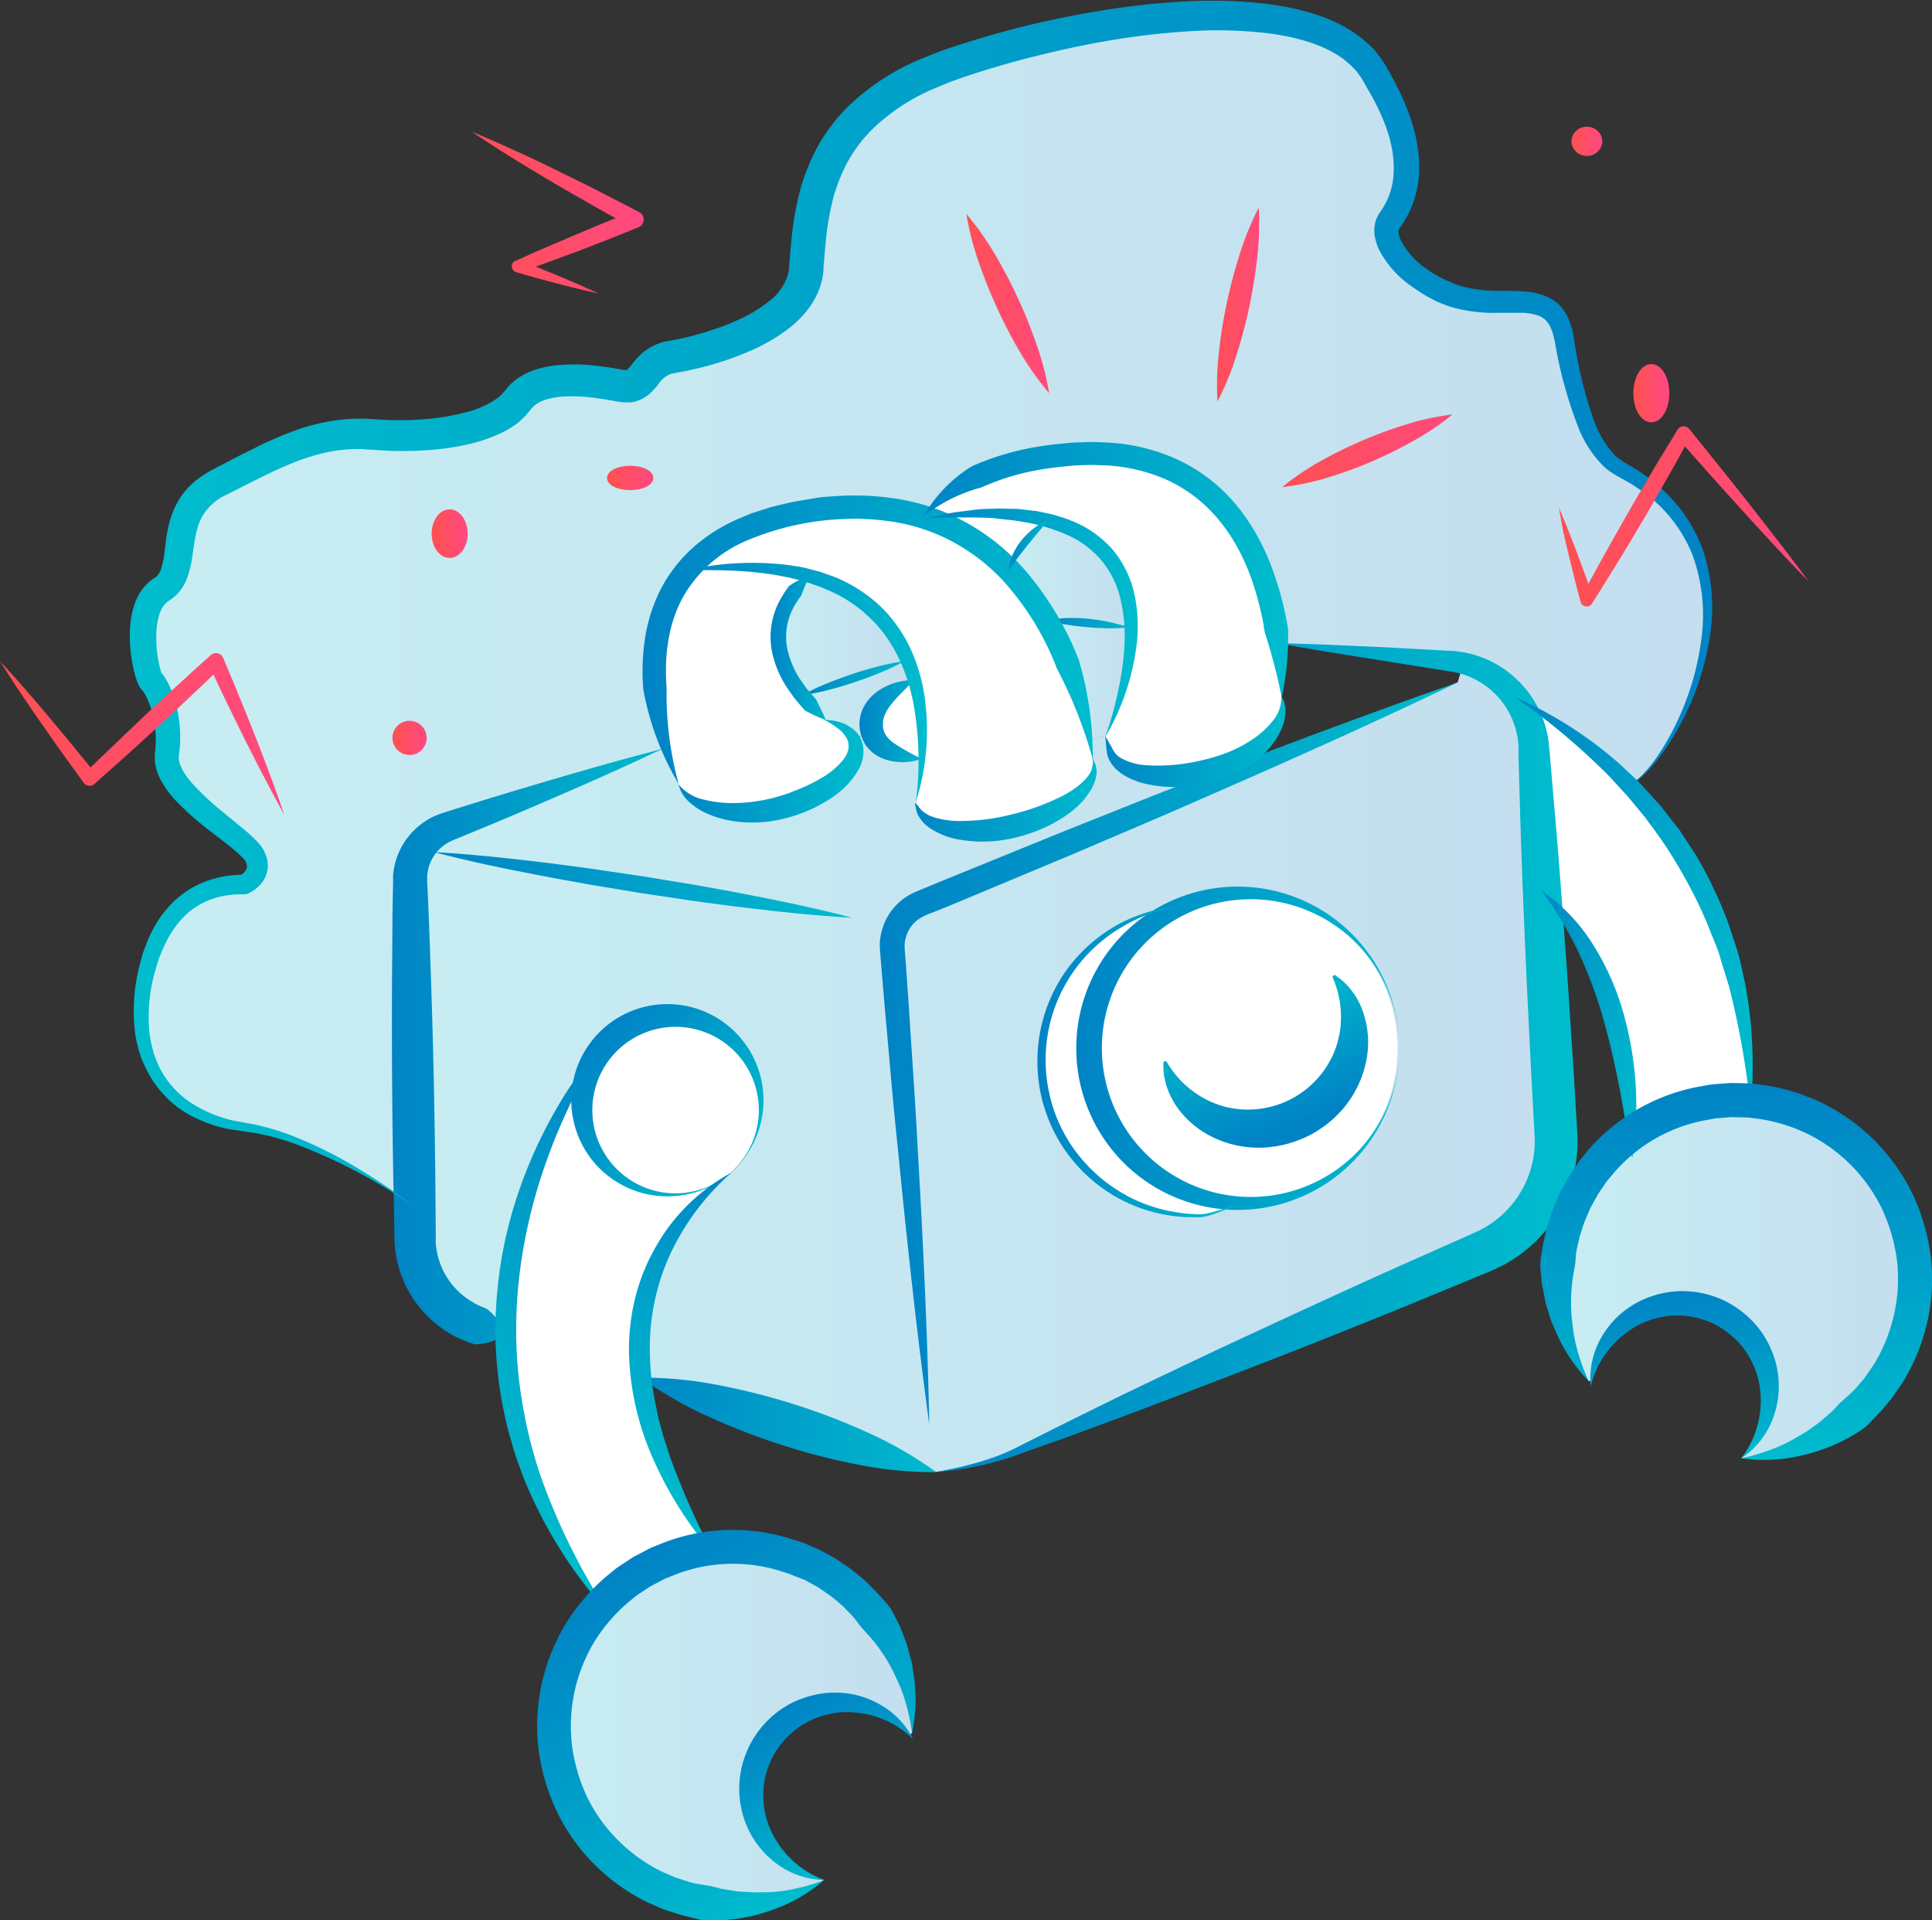 <svg xmlns="http://www.w3.org/2000/svg" xmlns:xlink="http://www.w3.org/1999/xlink" viewBox="0 0 389.41 386.99"><rect x="0" y="0" width="389.41" height="386.99" fill="#333333" stroke="none"/><defs><style>.cls-1{fill:url(#New_Gradient_Swatch_copy);}.cls-2{fill:#fff;}.cls-3{fill:url(#New_Gradient_Swatch_copy-2);}.cls-4{fill:url(#New_Gradient_Swatch_copy-3);}.cls-5{fill:url(#New_Gradient_Swatch_copy-4);}.cls-6{fill:url(#New_Gradient_Swatch_copy-5);}.cls-7{fill:url(#New_Gradient_Swatch_copy-6);}.cls-8{fill:url(#New_Gradient_Swatch_copy-7);}.cls-9{fill:url(#New_Gradient_Swatch_copy-8);}.cls-10{fill:url(#New_Gradient_Swatch_2);}.cls-11{fill:url(#New_Gradient_Swatch_2-2);}.cls-12{fill:url(#New_Gradient_Swatch_2-3);}.cls-13{fill:url(#New_Gradient_Swatch_2-4);}.cls-14{fill:url(#New_Gradient_Swatch_2-5);}.cls-15{fill:url(#New_Gradient_Swatch_2-6);}.cls-16{fill:url(#New_Gradient_Swatch_2-7);}.cls-17{fill:url(#New_Gradient_Swatch_2-8);}.cls-18{fill:url(#New_Gradient_Swatch_2-9);}.cls-19{fill:url(#New_Gradient_Swatch_2-10);}.cls-20{fill:url(#New_Gradient_Swatch_2-11);}.cls-21{fill:url(#New_Gradient_Swatch_2-12);}.cls-22{fill:url(#New_Gradient_Swatch_2-13);}.cls-23{fill:url(#New_Gradient_Swatch_2-14);}.cls-24{fill:url(#New_Gradient_Swatch_2-15);}.cls-25{fill:url(#New_Gradient_Swatch_2-16);}.cls-26{fill:url(#New_Gradient_Swatch_2-17);}.cls-27{fill:url(#New_Gradient_Swatch_2-18);}.cls-28{fill:url(#New_Gradient_Swatch_2-19);}.cls-29{fill:url(#New_Gradient_Swatch_2-20);}.cls-30{fill:url(#New_Gradient_Swatch_2-21);}.cls-31{fill:url(#New_Gradient_Swatch_2-22);}.cls-32{fill:url(#New_Gradient_Swatch_2-23);}.cls-33{fill:url(#New_Gradient_Swatch_2-24);}.cls-34{fill:url(#New_Gradient_Swatch_2-25);}.cls-35{fill:url(#New_Gradient_Swatch_2-26);}.cls-36{fill:url(#New_Gradient_Swatch_2-27);}.cls-37{fill:url(#New_Gradient_Swatch_2-28);}.cls-38{fill:url(#New_Gradient_Swatch_2-29);}.cls-39{fill:url(#New_Gradient_Swatch_2-30);}.cls-40{fill:url(#New_Gradient_Swatch_7);}.cls-41{fill:url(#New_Gradient_Swatch_7-2);}.cls-42{fill:url(#New_Gradient_Swatch_7-3);}.cls-43{fill:url(#New_Gradient_Swatch_7-4);}.cls-44{fill:url(#New_Gradient_Swatch_7-5);}.cls-45{fill:url(#New_Gradient_Swatch_7-6);}.cls-46,.cls-47,.cls-48,.cls-49,.cls-50{stroke-linecap:round;stroke-linejoin:round;}.cls-46{stroke-width:1.15px;fill:url(#New_Gradient_Swatch_7-7);stroke:url(#New_Gradient_Swatch_7-8);}.cls-47,.cls-48,.cls-49,.cls-50{stroke-width:1.01px;}.cls-47{fill:url(#New_Gradient_Swatch_7-9);stroke:url(#New_Gradient_Swatch_7-10);}.cls-48{fill:url(#New_Gradient_Swatch_7-11);stroke:url(#New_Gradient_Swatch_7-12);}.cls-49{fill:url(#New_Gradient_Swatch_7-13);stroke:url(#New_Gradient_Swatch_7-14);}.cls-50{fill:url(#New_Gradient_Swatch_7-15);stroke:url(#New_Gradient_Swatch_7-16);}</style><linearGradient id="New_Gradient_Swatch_copy" x1="314.19" y1="257.78" x2="386.38" y2="257.78" gradientUnits="userSpaceOnUse"><stop offset="0" stop-color="#c7edf2"/><stop offset="1" stop-color="#c4deef"/></linearGradient><linearGradient id="New_Gradient_Swatch_copy-2" x1="28.81" y1="123.15" x2="344.65" y2="123.15" xlink:href="#New_Gradient_Swatch_copy"/><linearGradient id="New_Gradient_Swatch_copy-3" x1="203.77" y1="115.6" x2="228.37" y2="115.6" xlink:href="#New_Gradient_Swatch_copy"/><linearGradient id="New_Gradient_Swatch_copy-4" x1="211.46" y1="137.07" x2="228.37" y2="137.07" xlink:href="#New_Gradient_Swatch_copy"/><linearGradient id="New_Gradient_Swatch_copy-5" x1="112.04" y1="347.79" x2="184.23" y2="347.79" xlink:href="#New_Gradient_Swatch_copy"/><linearGradient id="New_Gradient_Swatch_copy-6" x1="162.02" y1="140.75" x2="184.7" y2="140.75" xlink:href="#New_Gradient_Swatch_copy"/><linearGradient id="New_Gradient_Swatch_copy-7" x1="157.2" y1="128.11" x2="183.31" y2="128.11" xlink:href="#New_Gradient_Swatch_copy"/><linearGradient id="New_Gradient_Swatch_copy-8" x1="83.05" y1="215.15" x2="314.05" y2="215.15" xlink:href="#New_Gradient_Swatch_copy"/><linearGradient id="New_Gradient_Swatch_2" x1="183.56" y1="136.66" x2="161.21" y2="136.66" gradientUnits="userSpaceOnUse"><stop offset="0" stop-color="#00bdcd"/><stop offset="1" stop-color="#0083c5"/></linearGradient><linearGradient id="New_Gradient_Swatch_2-2" x1="229.42" y1="125.61" x2="210.51" y2="125.61" xlink:href="#New_Gradient_Swatch_2"/><linearGradient id="New_Gradient_Swatch_2-3" x1="296.78" y1="212.31" x2="177.64" y2="212.31" xlink:href="#New_Gradient_Swatch_2"/><linearGradient id="New_Gradient_Swatch_2-4" x1="173.89" y1="178.33" x2="86.07" y2="178.33" xlink:href="#New_Gradient_Swatch_2"/><linearGradient id="New_Gradient_Swatch_2-5" x1="284.99" y1="211.24" x2="217.31" y2="211.24" xlink:href="#New_Gradient_Swatch_2"/><linearGradient id="New_Gradient_Swatch_2-6" x1="251.11" y1="213.99" x2="209.43" y2="213.99" xlink:href="#New_Gradient_Swatch_2"/><linearGradient id="New_Gradient_Swatch_2-7" x1="250.68" y1="200.18" x2="261.54" y2="226.53" xlink:href="#New_Gradient_Swatch_2"/><linearGradient id="New_Gradient_Swatch_2-8" x1="151.74" y1="235.74" x2="120.02" y2="209.42" xlink:href="#New_Gradient_Swatch_2"/><linearGradient id="New_Gradient_Swatch_2-9" x1="318.32" y1="213.12" x2="184.81" y2="213.12" xlink:href="#New_Gradient_Swatch_2"/><linearGradient id="New_Gradient_Swatch_2-10" x1="193.36" y1="287.13" x2="125.29" y2="287.13" xlink:href="#New_Gradient_Swatch_2"/><linearGradient id="New_Gradient_Swatch_2-11" x1="138.13" y1="210.92" x2="78.77" y2="210.92" xlink:href="#New_Gradient_Swatch_2"/><linearGradient id="New_Gradient_Swatch_2-12" x1="123.7" y1="295.59" x2="166.85" y2="252.45" xlink:href="#New_Gradient_Swatch_2"/><linearGradient id="New_Gradient_Swatch_2-13" x1="92.56" y1="297.52" x2="152.24" y2="237.84" xlink:href="#New_Gradient_Swatch_2"/><linearGradient id="New_Gradient_Swatch_2-14" x1="334.9" y1="208.49" x2="305.59" y2="204.5" xlink:href="#New_Gradient_Swatch_2"/><linearGradient id="New_Gradient_Swatch_2-15" x1="360.35" y1="186.14" x2="298.53" y2="177.73" xlink:href="#New_Gradient_Swatch_2"/><linearGradient id="New_Gradient_Swatch_2-16" x1="352.01" y1="297.26" x2="348.75" y2="218.29" xlink:href="#New_Gradient_Swatch_2"/><linearGradient id="New_Gradient_Swatch_2-17" x1="340.68" y1="296.88" x2="339.16" y2="260.04" xlink:href="#New_Gradient_Swatch_2"/><linearGradient id="New_Gradient_Swatch_2-18" x1="167.75" y1="382.1" x2="128.35" y2="313.59" xlink:href="#New_Gradient_Swatch_2"/><linearGradient id="New_Gradient_Swatch_2-19" x1="177.13" y1="375.73" x2="158.74" y2="343.77" xlink:href="#New_Gradient_Swatch_2"/><linearGradient id="New_Gradient_Swatch_2-20" x1="261.31" y1="149.45" x2="220.84" y2="149.45" xlink:href="#New_Gradient_Swatch_2"/><linearGradient id="New_Gradient_Swatch_2-21" x1="175.29" y1="155.41" x2="134.83" y2="155.41" xlink:href="#New_Gradient_Swatch_2"/><linearGradient id="New_Gradient_Swatch_2-22" x1="188.53" y1="145.34" x2="173.61" y2="145.34" xlink:href="#New_Gradient_Swatch_2"/><linearGradient id="New_Gradient_Swatch_2-23" x1="223.29" y1="161.28" x2="182.58" y2="161.28" xlink:href="#New_Gradient_Swatch_2"/><linearGradient id="New_Gradient_Swatch_2-24" x1="223" y1="128.93" x2="129.88" y2="128.93" xlink:href="#New_Gradient_Swatch_2"/><linearGradient id="New_Gradient_Swatch_2-25" x1="187.85" y1="137.47" x2="137.24" y2="137.47" xlink:href="#New_Gradient_Swatch_2"/><linearGradient id="New_Gradient_Swatch_2-26" x1="168.37" y1="130.61" x2="155.63" y2="130.61" xlink:href="#New_Gradient_Swatch_2"/><linearGradient id="New_Gradient_Swatch_2-27" x1="261.08" y1="114.79" x2="184.1" y2="114.79" xlink:href="#New_Gradient_Swatch_2"/><linearGradient id="New_Gradient_Swatch_2-28" x1="229.94" y1="125.44" x2="185.69" y2="125.44" xlink:href="#New_Gradient_Swatch_2"/><linearGradient id="New_Gradient_Swatch_2-29" x1="212.3" y1="109.84" x2="202.99" y2="109.84" xlink:href="#New_Gradient_Swatch_2"/><linearGradient id="New_Gradient_Swatch_2-30" x1="25.37" y1="121.65" x2="348.09" y2="121.65" xlink:href="#New_Gradient_Swatch_2"/><linearGradient id="New_Gradient_Swatch_7" x1="192.86" y1="61.18" x2="214.08" y2="61.18" gradientUnits="userSpaceOnUse"><stop offset="0" stop-color="#ff5050"/><stop offset="1" stop-color="#ff4980"/></linearGradient><linearGradient id="New_Gradient_Swatch_7-2" x1="243.48" y1="61.37" x2="256.38" y2="61.37" xlink:href="#New_Gradient_Swatch_7"/><linearGradient id="New_Gradient_Swatch_7-3" x1="256.53" y1="90.85" x2="295.42" y2="90.85" xlink:href="#New_Gradient_Swatch_7"/><linearGradient id="New_Gradient_Swatch_7-4" x1="93.83" y1="42.85" x2="130.15" y2="42.85" xlink:href="#New_Gradient_Swatch_7"/><linearGradient id="New_Gradient_Swatch_7-5" x1="-1.34" y1="147.9" x2="59.43" y2="147.9" xlink:href="#New_Gradient_Swatch_7"/><linearGradient id="New_Gradient_Swatch_7-6" x1="312.85" y1="104.03" x2="366.75" y2="104.03" xlink:href="#New_Gradient_Swatch_7"/><linearGradient id="New_Gradient_Swatch_7-7" x1="79.69" y1="148.7" x2="85.42" y2="148.7" xlink:href="#New_Gradient_Swatch_7"/><linearGradient id="New_Gradient_Swatch_7-8" x1="79.11" y1="148.7" x2="85.99" y2="148.7" xlink:href="#New_Gradient_Swatch_7"/><linearGradient id="New_Gradient_Swatch_7-9" x1="87.51" y1="107.54" x2="93.75" y2="107.54" xlink:href="#New_Gradient_Swatch_7"/><linearGradient id="New_Gradient_Swatch_7-10" x1="87.01" y1="107.54" x2="94.25" y2="107.54" xlink:href="#New_Gradient_Swatch_7"/><linearGradient id="New_Gradient_Swatch_7-11" x1="122.86" y1="96.32" x2="131.17" y2="96.32" xlink:href="#New_Gradient_Swatch_7"/><linearGradient id="New_Gradient_Swatch_7-12" x1="122.35" y1="96.32" x2="131.68" y2="96.32" xlink:href="#New_Gradient_Swatch_7"/><linearGradient id="New_Gradient_Swatch_7-13" x1="329.72" y1="79.24" x2="335.96" y2="79.24" xlink:href="#New_Gradient_Swatch_7"/><linearGradient id="New_Gradient_Swatch_7-14" x1="329.21" y1="79.24" x2="336.46" y2="79.24" xlink:href="#New_Gradient_Swatch_7"/><linearGradient id="New_Gradient_Swatch_7-15" x1="317.24" y1="28.48" x2="322.44" y2="28.48" xlink:href="#New_Gradient_Swatch_7"/><linearGradient id="New_Gradient_Swatch_7-16" x1="316.74" y1="28.48" x2="322.95" y2="28.48" xlink:href="#New_Gradient_Swatch_7"/></defs><title>Asset 3</title><g id="Layer_2" data-name="Layer 2"><g id="Layer_1-2" data-name="Layer 1"><path class="cls-1" d="M329.23,228.47a36.09,36.09,0,1,1,22.18,65.39h-.08a18,18,0,1,0-30.2-15.53l-.56-.06a36.12,36.12,0,0,1,8.66-49.81Z" transform="translate(-0.38)"/><path class="cls-2" d="M328.8,158.24c13.1,13.74,24.08,34,24.34,63.55a36.07,36.07,0,0,0-23.91,6.68c-1.18-25.45-9-40.25-18-48.84l-1.67-28.9a18.48,18.48,0,0,0-3.79-10.25A97.55,97.55,0,0,1,328.8,158.24Z" transform="translate(-0.38)"/><path class="cls-3" d="M33.48,142.91a14.14,14.14,0,0,0-2.56-5.6c-1.05-1-4.16-14.64,2.08-18.54s0-15.62,11.44-21.48,19.73-10.73,31.17-9.76,25-1,29.1-6.82,15.6-3.92,20.81-2.93,4.15-4.89,10.39-5.86,26-5.85,27-17.57,1-31.24,28.07-41,74.84-17.57,86.28,1,5.19,27.32,3.11,30.25,2.08,10.74,12.49,14.64S313.66,56.3,315.74,68s4.9,22.91,11.44,26.35a37.39,37.39,0,0,1,6.19,4c23.52,19,4.36,55.12-4.57,59.84a97.55,97.55,0,0,0-23.07-17.76,18.68,18.68,0,0,0-10.38-6.79,18.92,18.92,0,0,0-2.5-.43l-34.78-3.65c-2.15-16.42-11-42.33-45.59-37.69-13,1.74-21.13,6.34-26,12.17a49.58,49.58,0,0,0-21.53-1.41c-13.1,1.76-21.24,6.38-26.11,12.27-9.24,11.14-6.82,26.72-4.21,35.78l-.74.21-43.3,15.67a11.35,11.35,0,0,0-7.51,10.86L84,243.23c-1.53-1.15-19.43-14.25-34.35-16.11-15.59-2-23.91-13.67-19.75-31.24s16.64-17.57,19.75-17.57c0,0,4.16-2,2.08-5.86S33,159.77,34,152A23.21,23.21,0,0,0,33.48,142.91Z" transform="translate(-0.38)"/><path class="cls-2" d="M282.42,210.79a31.27,31.27,0,0,1-30.83,31.71c-.45,0-.89,0-1.35,0a31.28,31.28,0,0,1-11.85-59.82h0a30.86,30.86,0,0,1,12.28-2.7A31.27,31.27,0,0,1,282.42,210.79Z" transform="translate(-0.38)"/><path class="cls-2" d="M242,245a31.27,31.27,0,0,1-3.62-62.38,31.28,31.28,0,0,0,11.85,59.82v.05C247.16,243.78,243.87,245,242,245Z" transform="translate(-0.38)"/><path class="cls-4" d="M228.37,126.34l-2.28-.07c-4-.43-10.61-1.23-14.63-1.08a51.25,51.25,0,0,0-7.69-10.35c1.69-4.84,6.22-8.77,7.72-10C224.48,108.21,228.23,117.3,228.37,126.34Z" transform="translate(-0.38)"/><path class="cls-5" d="M220,149a77.66,77.66,0,0,0-8.56-23.78c4-.15,10.64.65,14.63,1.08l2.28.07c.15,10-4.09,19.89-5.18,22.08Z" transform="translate(-0.38)"/><path class="cls-2" d="M211.46,125.19A77.66,77.66,0,0,1,220,149c.47,2.48.62,4,.62,4,1.79,4.61-4.84,10.37-14.56,13.13s-19,1.25-20.83-3.35c-.29-.74-.38-.41-.28-1.2a52.91,52.91,0,0,0,1.2-8.64,48.49,48.49,0,0,0-1.47-15.84,31.8,31.8,0,0,0-1.39-4.09c-3-7.25-8.88-13.85-19.74-16.9-6.38-1.79-14.49-2.36-24.76-1.12,4.87-5.89,13-10.51,26.11-12.27a49.58,49.58,0,0,1,21.53,1.41c.27.07.54.16.8.25a40.62,40.62,0,0,1,16.52,10.5A51.25,51.25,0,0,1,211.46,125.19Z" transform="translate(-0.38)"/><path class="cls-2" d="M211.49,104.86c-1.5,1.21-6,5.14-7.72,10a40.62,40.62,0,0,0-16.52-10.5C197.64,102.93,205.53,103.28,211.49,104.86Z" transform="translate(-0.38)"/><path class="cls-2" d="M228.37,126.34c-.14-9-3.89-18.13-16.88-21.48-6-1.58-13.85-1.93-24.24-.52-.26-.09-.53-.18-.8-.25,4.9-5.83,13-10.43,26-12.17,34.61-4.64,43.44,21.27,45.59,37.69a79.07,79.07,0,0,1,.66,10.95c1.3,4.11-3,10.23-10.64,13.44a25.12,25.12,0,0,1-3,1.06c-9.73,2.77-19.06,1.26-20.85-3.35-.18-.45-.7-2-1-3.29C224.28,146.23,228.52,136.33,228.37,126.34Z" transform="translate(-0.38)"/><path class="cls-2" d="M184.7,137.06a48.49,48.49,0,0,1,1.47,15.84c-4.93-.29-8.69-1.93-9.75-4.69-1.55-3.93.76-8,8.16-11.12Z" transform="translate(-0.38)"/><path class="cls-6" d="M143.37,312a36.12,36.12,0,0,1,40.83,37.25l-.44.33a18,18,0,1,0-17.24,29.27l-.07,0a36.1,36.1,0,0,1-44.77-55.66,35.75,35.75,0,0,1,18-10.55C140.94,312.41,142.16,312.19,143.37,312Z" transform="translate(-0.38)"/><path class="cls-7" d="M162.06,140.11l20.64-6.89.61-.25a31.8,31.8,0,0,1,1.39,4.09l-.12,0c-7.4,3.08-9.71,7.19-8.16,11.12l-4.14.32c-1-1.58-2.9-2.74-5.47-3.37h0a40.43,40.43,0,0,1-4.78-5Z" transform="translate(-0.38)"/><path class="cls-8" d="M183.31,133l-.61.25-20.64,6.89,0,0c-9.91-12.38-2-21.07,1.55-24.08C174.43,119.12,180.27,125.72,183.31,133Z" transform="translate(-0.38)"/><path class="cls-9" d="M251.59,242.5a31.28,31.28,0,0,0-.88-62.55,30.86,30.86,0,0,0-12.28,2.7h0A31.27,31.27,0,0,0,242,245c1.86,0,5.15-1.25,8.23-2.51v-.05C250.7,242.5,251.14,242.5,251.59,242.5Zm-105-5.31c.38-.29.74-.59,1.11-.91a18,18,0,0,0-23.82-27.1,17.42,17.42,0,0,0-2.67,2.92l-.32-.23c-4.13,5.61-18.89,27.78-18.54,57.06l-5.09-1.62a18.86,18.86,0,0,1-13.16-17.75l-.1-6.33-.92-65.76a11.35,11.35,0,0,1,7.51-10.86l43.3-15.67.74-.21a55.52,55.52,0,0,0,2.58,7.31c1.79,4.61,11.4,7.31,21.11,4.55s16.14-8.72,14.35-13.34a4.4,4.4,0,0,0-.36-.72l4.14-.32c1.06,2.76,4.82,4.4,9.75,4.69a52.91,52.91,0,0,1-1.2,8.64c-.1.79,0,.46.28,1.2,1.79,4.6,11.12,6.1,20.83,3.35s16.35-8.52,14.56-13.13c0,0-.15-1.51-.62-4l3.17-.55c.32,1.26.84,2.84,1,3.29,1.79,4.61,11.12,6.12,20.85,3.35a25.12,25.12,0,0,0,3-1.06l.89,2.16,45.23-18.65,1.14-3.82a18.68,18.68,0,0,1,10.38,6.79,18.48,18.48,0,0,1,3.79,10.25l1.67,28.9L314,228.56a23.81,23.81,0,0,1-.73,7.42,24.14,24.14,0,0,1-13.89,16.2l-94.63,40.53c-5.83,2.51-12.66,3.5-15.67,3.91l-59.52-19c-2.69-23.69,12-36.74,16.78-40.28Z" transform="translate(-0.38)"/><path class="cls-2" d="M166.8,145.16h0c2.57.63,4.51,1.79,5.47,3.37a4.4,4.4,0,0,1,.36.72c1.79,4.62-4.63,10.58-14.35,13.34s-19.32.06-21.11-4.55a55.52,55.52,0,0,1-2.58-7.31c-2.61-9.06-5-24.64,4.21-35.78,10.27-1.24,18.38-.67,24.76,1.12-3.58,3-11.46,11.7-1.55,24.08A40.43,40.43,0,0,0,166.8,145.16Z" transform="translate(-0.38)"/><path class="cls-2" d="M149.3,210.82a18,18,0,0,1-1.63,25.46c-.37.32-.73.62-1.11.91l-.21.15a18,18,0,0,1-25.17-25.24,17.42,17.42,0,0,1,2.67-2.92A18,18,0,0,1,149.3,210.82Z" transform="translate(-0.38)"/><path class="cls-2" d="M129.57,277.62c1.07,9.67,5.06,21.09,13.8,34.4-1.21.17-2.43.39-3.64.68a35.75,35.75,0,0,0-18,10.55c-14.23-19.23-19.18-37.89-19.36-54.32-.35-29.28,14.41-51.45,18.54-57.06l.32.23a18,18,0,0,0,25.17,25.24C141.61,240.88,126.88,253.93,129.57,277.62Z" transform="translate(-0.38)"/><path class="cls-10" d="M182.7,133.22a43.79,43.79,0,0,1-4.95,2.35c-1.67.71-3.38,1.31-5.1,1.9s-3.45,1.1-5.22,1.55a43.62,43.62,0,0,1-5.37,1.08,43.79,43.79,0,0,1,4.95-2.35c1.68-.7,3.39-1.31,5.1-1.9s3.46-1.09,5.22-1.54A45.59,45.59,0,0,1,182.7,133.22Z" transform="translate(-0.38)"/><path class="cls-11" d="M228.57,126.34c-.83.1-1.66.17-2.49.22h0a30.84,30.84,0,0,1-3.72,0c-1.23,0-2.45-.14-3.67-.26s-2.43-.28-3.64-.47-2.42-.4-3.66-.68a15.35,15.35,0,0,1,3.72-.59,29,29,0,0,1,3.73.06c1.23.09,2.46.24,3.68.45a32.87,32.87,0,0,1,3.63.84h0C226.93,126.07,227.75,126.2,228.57,126.34Z" transform="translate(-0.38)"/><path class="cls-12" d="M294.22,137.52c-16.91,8.12-34,15.77-51.19,23.25-8.56,3.79-17.2,7.41-25.8,11.1l-25.92,10.84L188.06,184a10.75,10.75,0,0,0-2.59,1.27,6.77,6.77,0,0,0-2.65,4.22,6.09,6.09,0,0,0-.11,1.28c0,.42.06.91.1,1.53l.26,3.5.49,7c.59,9.36,1.27,18.7,1.76,28.06,1.07,18.72,2,37.45,2.36,56.2-2.52-18.59-4.53-37.2-6.35-55.83-1-9.31-1.74-18.63-2.6-27.95l-.59-7-.29-3.5c0-.55-.13-1.22-.14-2a10.35,10.35,0,0,1,.18-2.22,11.84,11.84,0,0,1,4.57-7.43,12.74,12.74,0,0,1,1.91-1.15c.74-.35,1.18-.51,1.74-.75l3.25-1.35,26-10.58c8.71-3.44,17.39-7,26.13-10.31C259,150.3,276.5,143.67,294.22,137.52Z" transform="translate(-0.38)"/><path class="cls-13" d="M87.78,171.7c7.14.41,14.23,1.15,21.3,2,3.54.4,7.07.92,10.6,1.38l10.56,1.56,10.54,1.74c3.5.65,7,1.23,10.5,1.94,7,1.35,14,2.82,20.9,4.63-7.15-.4-14.24-1.14-21.31-2-3.54-.4-7.06-.92-10.6-1.38L129.71,180l-10.53-1.75c-3.51-.65-7-1.23-10.51-1.94C101.68,175,94.7,173.51,87.78,171.7Z" transform="translate(-0.38)"/><path class="cls-14" d="M282.42,210.78a32.57,32.57,0,0,1-54.61,24.45,32.66,32.66,0,0,1-.67-47.35,32.58,32.58,0,0,1,55.28,22.9Zm0,0a30,30,0,0,0-9.72-21.72,30,30,0,1,0,.62,43.72,30,30,0,0,0,9.1-22Z" transform="translate(-0.38)"/><path class="cls-15" d="M250.25,242.52a46.27,46.27,0,0,1-6.08,2.4,10.58,10.58,0,0,1-1.62.35,11.6,11.6,0,0,1-1.66,0,24.08,24.08,0,0,1-3.29-.14A31.34,31.34,0,0,1,210.07,220a32,32,0,0,1,.21-13.26,31.51,31.51,0,0,1,5.62-12,32,32,0,0,1,10-8.53,30.6,30.6,0,0,1,12.52-3.59,32,32,0,0,0-12.1,4.31,31,31,0,0,0-14.59,32.72,30.35,30.35,0,0,0,4.89,11.59,31.63,31.63,0,0,0,9.15,8.7,30.61,30.61,0,0,0,11.92,4.38,23,23,0,0,0,3.2.33,8.41,8.41,0,0,0,3.16-.2A57,57,0,0,0,250.25,242.52Z" transform="translate(-0.38)"/><path class="cls-16" d="M269.76,196.72a12.25,12.25,0,0,1,3.16,3.06,11.66,11.66,0,0,1,1.22,1.91,14.69,14.69,0,0,1,.93,2.11,18.82,18.82,0,0,1,.79,9.43,21.29,21.29,0,0,1-3.92,9.11,15.33,15.33,0,0,1-1.65,1.95,19.35,19.35,0,0,1-1.86,1.76,18,18,0,0,1-2.07,1.52,17.52,17.52,0,0,1-2.21,1.3,21.37,21.37,0,0,1-2.35,1,18.64,18.64,0,0,1-2.44.76,19.44,19.44,0,0,1-2.51.46,14.53,14.53,0,0,1-2.55.19,21.09,21.09,0,0,1-9.67-2.21,19,19,0,0,1-7.16-6.17c-.43-.65-.8-1.33-1.15-2a19.7,19.7,0,0,1-.84-2.11c-.2-.73-.36-1.45-.51-2.16a20.59,20.59,0,0,1-.1-2.2v-.22a.38.38,0,0,1,.4-.36.38.38,0,0,1,.31.19,19.39,19.39,0,0,0,11,8.79,18.82,18.82,0,0,0,23.06-11.72,18.81,18.81,0,0,0,1-7.06,19.43,19.43,0,0,0-1.62-7,.37.37,0,0,1,.2-.5.38.38,0,0,1,.36,0Z" transform="translate(-0.38)"/><path class="cls-17" d="M147.66,236.28a16.78,16.78,0,1,0-13,4.1A16.93,16.93,0,0,0,147.66,236.28Zm0,0A19.36,19.36,0,0,1,117,229.13a19.37,19.37,0,1,1,37.14-5.22A19.31,19.31,0,0,1,147.66,236.28Z" transform="translate(-0.38)"/><path class="cls-18" d="M189.09,296.63c5.9-1.1,11.75-2.53,17-5.34l8.06-4.05,8.09-4c5.39-2.66,10.81-5.23,16.23-7.81l8.14-3.86,8.17-3.78c10.88-5.06,21.79-10.06,32.76-14.92l8.23-3.65,2-.9c.57-.27,1.13-.53,1.67-.84a20.15,20.15,0,0,0,10.1-14.8,19.9,19.9,0,0,0,.16-3.7l-.24-4.44-.49-9-.89-18c-.52-12-1.05-24-1.37-36l-.26-9,0-1.12,0-1a14.66,14.66,0,0,0-.21-1.87,16.45,16.45,0,0,0-1.07-3.63,16.06,16.06,0,0,0-4.58-6.12,16.24,16.24,0,0,0-7.05-3.35l-17.68-2.82L267,131.21c-3-.54-5.93-1-8.88-1.6,3,.06,6,.19,9,.28l9,.39c3,.12,6,.31,9,.46l4.5.25,2.25.12,1.12.06c.39,0,.83.06,1.24.11a20.87,20.87,0,0,1,9.36,3.58,21.44,21.44,0,0,1,6.74,7.65,20.08,20.08,0,0,1,1.8,4.87,20.44,20.44,0,0,1,.44,2.58l.11,1.2.1,1.12.77,9c1.07,12,1.92,23.93,2.78,35.89l1.18,18,.54,9,.27,4.54a28.21,28.21,0,0,1-14.82,26.17c-.77.42-1.57.78-2.37,1.14l-2.09.87-8.32,3.44q-16.62,6.87-33.4,13.42L248.92,277l-8.41,3.22c-5.61,2.15-11.21,4.3-16.85,6.36l-8.46,3.13-8.48,3A61.15,61.15,0,0,1,189.09,296.63Z" transform="translate(-0.38)"/><path class="cls-19" d="M129.56,277.63a78.32,78.32,0,0,1,15.9,1.55,134.28,134.28,0,0,1,15.17,3.87,130,130,0,0,1,14.6,5.62,77.2,77.2,0,0,1,13.86,8,77.61,77.61,0,0,1-15.9-1.55A129.51,129.51,0,0,1,158,291.2a132,132,0,0,1-14.6-5.63A78.39,78.39,0,0,1,129.56,277.63Z" transform="translate(-0.38)"/><path class="cls-20" d="M133.86,150.93q-9.15,4.33-18.41,8.34c-6.17,2.69-12.35,5.35-18.56,7.91l-4.66,1.92-.59.24-.44.21c-.29.12-.55.3-.82.44a9.38,9.38,0,0,0-1.44,1.14,8.32,8.32,0,0,0-1.94,3,7.23,7.23,0,0,0-.43,1.72,6.4,6.4,0,0,0-.08.88v1c.16,3.35.3,6.71.43,10.06l.35,10.07q.67,20.14.86,40.29l.08,10.07v1.26c0,.34,0,.66,0,1a15.86,15.86,0,0,0,.26,1.94,15.31,15.31,0,0,0,1.28,3.72A14.84,14.84,0,0,0,95,262a15.63,15.63,0,0,0,1.74,1c.29.15.6.28.91.41.15.07.32.12.47.18l.24.1.27.18a11.27,11.27,0,0,1,3.67,5.05,11.07,11.07,0,0,1-3.12,1.51,10.65,10.65,0,0,1-2.79.47h-.34l-.36-.11c-.23-.08-.48-.15-.71-.24-.48-.17-.95-.35-1.41-.55a20.79,20.79,0,0,1-2.7-1.38,23,23,0,0,1-8.31-8.74,22.6,22.6,0,0,1-2.13-5.73,23.85,23.85,0,0,1-.47-3c0-.51-.07-1-.09-1.53l0-1.26-.2-10.07q-.37-20.15-.28-40.3l.08-10.07c0-3.36.07-6.72.14-10.08v-.32l0-.41c0-.27,0-.54,0-.81a14.38,14.38,0,0,1,.25-1.62,13.8,13.8,0,0,1,1-3.09,14.43,14.43,0,0,1,3.88-5.09,15.19,15.19,0,0,1,2.66-1.77,14.66,14.66,0,0,1,1.46-.64l.72-.26.6-.19,4.81-1.5c6.42-2,12.87-3.93,19.33-5.81S127.32,152.61,133.86,150.93Z" transform="translate(-0.38)"/><path class="cls-21" d="M147.77,236.35a49.94,49.94,0,0,0-12.47,16.76,45.16,45.16,0,0,0-3.92,19.95,54.61,54.61,0,0,0,1.2,10.23l.52,2.54.69,2.52.34,1.26.42,1.24.79,2.5a160.76,160.76,0,0,0,8.59,19.48,74.7,74.7,0,0,1-11.65-18.27,56,56,0,0,1-5.11-21.41A43.87,43.87,0,0,1,128.3,262a39.9,39.9,0,0,1,4.07-10.4A38.25,38.25,0,0,1,147.77,236.35Z" transform="translate(-0.38)"/><path class="cls-22" d="M121.91,210.49a107.51,107.51,0,0,0-7.3,13.51,118.31,118.31,0,0,0-5.5,14.2,104.32,104.32,0,0,0-3.46,14.71,92.16,92.16,0,0,0-1.22,15,85.5,85.5,0,0,0,1.26,15,94.37,94.37,0,0,0,3.68,14.63,130.91,130.91,0,0,0,13.53,27.36,90.68,90.68,0,0,1-16.62-26.21c-.53-1.2-.92-2.45-1.39-3.68s-.89-2.46-1.22-3.74l-1.07-3.79-.84-3.85a83.55,83.55,0,0,1-1.54-15.7,90.63,90.63,0,0,1,1.5-15.69,89.16,89.16,0,0,1,4.29-15.1A94,94,0,0,1,112.78,223,73.89,73.89,0,0,1,121.91,210.49Z" transform="translate(-0.38)"/><path class="cls-23" d="M311.12,179.55a36.12,36.12,0,0,1,10.3,10.73,52.47,52.47,0,0,1,6.12,13.7,68.62,68.62,0,0,1,1.83,29.45c-1-4.85-1.68-9.64-2.6-14.36s-2-9.36-3.28-13.91a88.74,88.74,0,0,0-4.95-13.26A73.8,73.8,0,0,0,311.12,179.55Z" transform="translate(-0.38)"/><path class="cls-24" d="M305.73,140.49a80.78,80.78,0,0,1,21.33,13.67c1.54,1.48,3.17,2.88,4.6,4.47l2.16,2.37,1.08,1.19c.34.41.67.84,1,1.26.67.83,1.32,1.69,2,2.54.32.43.66.85,1,1.28l.88,1.35,1.77,2.69c.29.45.6.89.87,1.35l.79,1.41a86.77,86.77,0,0,1,5.41,11.66c.66,2,1.38,4.05,2,6.1s1,4.16,1.48,6.24a90.06,90.06,0,0,1,1.13,25.31,169.69,169.69,0,0,0-4.34-24.56c-.62-2-1.23-3.93-1.8-5.9s-1.46-3.83-2.18-5.75a88.18,88.18,0,0,0-5.35-11,86.48,86.48,0,0,0-6.72-10.25c-.3-.41-.59-.84-.9-1.24l-1-1.19-1.95-2.37c-.63-.81-1.38-1.52-2.06-2.29l-2.08-2.28A136.76,136.76,0,0,0,305.73,140.49Z" transform="translate(-0.38)"/><path class="cls-25" d="M351.41,293.86a38.11,38.11,0,0,0,5.72-1.66,29.88,29.88,0,0,0,5.24-2.46l1.22-.72a11.51,11.51,0,0,0,1.21-.74l2.28-1.63c.71-.59,1.39-1.22,2.08-1.81l.52-.45.47-.51c.31-.33.61-.68.93-1s.67-.6,1-.9.67-.6,1-.9a14.3,14.3,0,0,0,1.87-1.94l.86-1a7.6,7.6,0,0,0,.82-1.07c.5-.75,1-1.48,1.52-2.23a33.34,33.34,0,0,0,4-10,31.87,31.87,0,0,0,.59-10.71,34.89,34.89,0,0,0-2.94-10.33A32.86,32.86,0,0,0,365,228.64a33.86,33.86,0,0,0-10.25-3.19c-.89-.08-1.78-.27-2.68-.27l-2.69-.06-2.69.21c-.9.06-1.77.29-2.66.43a32.07,32.07,0,0,0-18.34,10.57c-.56.7-1.19,1.34-1.7,2.09l-1.52,2.23-1.3,2.36c-.43.79-.73,1.64-1.11,2.46a22.57,22.57,0,0,0-.91,2.54l-.41,1.28-.29,1.32a15.82,15.82,0,0,0-.47,2.65c0,.45-.05.9-.1,1.34s-.15.89-.2,1.33a33,33,0,0,0-.33,11.1,30.58,30.58,0,0,0,1.14,5.68,38.33,38.33,0,0,0,2.08,5.57A32.34,32.34,0,0,1,313.82,268l-.64-1.45c-.21-.49-.33-1-.5-1.51-.29-1-.69-2-.88-3.08l-.63-3.18-.32-3.25a13.13,13.13,0,0,1,.31-3.25,31.7,31.7,0,0,1,.62-3.2l.35-1.59c.16-.53.33-1,.5-1.56a26.12,26.12,0,0,1,1.1-3.07c.44-1,.82-2,1.34-3l1.57-2.85,1.84-2.69c.61-.9,1.37-1.69,2-2.54A39,39,0,0,1,342.71,219c1.08-.17,2.14-.43,3.22-.51l3.26-.25,3.26.07c1.09,0,2.16.22,3.24.33a40.28,40.28,0,0,1,12.4,3.85A39.74,39.74,0,0,1,386,240.88a41.79,41.79,0,0,1,3.56,12.48,38.72,38.72,0,0,1-.71,13A40,40,0,0,1,384,278.38c-.59.92-1.22,1.8-1.83,2.7a11.31,11.31,0,0,1-1,1.29l-1.05,1.25a31.41,31.41,0,0,1-2.21,2.4c-.38.39-.74.8-1.13,1.19a10.56,10.56,0,0,1-1.29,1,35.44,35.44,0,0,1-11.79,5.05A32.36,32.36,0,0,1,351.41,293.86Z" transform="translate(-0.38)"/><path class="cls-26" d="M321,279.39a16.56,16.56,0,0,1,1.64-8.92,18.09,18.09,0,0,1,6.29-7.12,17.41,17.41,0,0,1,4.4-2.14l1.18-.38,1.21-.26a20,20,0,0,1,2.46-.34,19.74,19.74,0,0,1,9.71,1.86,20,20,0,0,1,7.56,6.38,19.49,19.49,0,0,1,2.28,4.39,18.44,18.44,0,0,1-.48,14.14,16.51,16.51,0,0,1-5.92,6.88v0h.08l-.08,0h0a19.05,19.05,0,0,0,3.52-15.61,17.64,17.64,0,0,0-3.29-6.88,16.79,16.79,0,0,0-2.68-2.65,16.19,16.19,0,0,0-3.18-2,16.9,16.9,0,0,0-7.3-1.64,17.48,17.48,0,0,0-7.43,1.74A19.13,19.13,0,0,0,321,279.39Z" transform="translate(-0.38)"/><path class="cls-27" d="M166.44,378.9A32,32,0,0,1,155.73,385a35.07,35.07,0,0,1-12.66,2,9.78,9.78,0,0,1-1.63-.15l-1.59-.41a31.81,31.81,0,0,1-3.15-.84l-1.55-.5a11.65,11.65,0,0,1-1.53-.56c-1-.44-2-.85-3-1.31a39.89,39.89,0,0,1-10.52-7.61A38.71,38.71,0,0,1,112.59,365a41.85,41.85,0,0,1-3.66-12.46,39.76,39.76,0,0,1,5.33-25.06,40.44,40.44,0,0,1,8.42-9.88c.85-.67,1.65-1.42,2.57-2l2.72-1.8,2.88-1.52c1-.52,2-.86,3-1.29a39.06,39.06,0,0,1,25.58-1c1,.35,2.09.62,3.09,1l3,1.3,2.86,1.57c.94.53,1.81,1.19,2.72,1.79a26,26,0,0,1,2.56,2c.42.35.84.69,1.25,1.05l1.15,1.15c.77.77,1.54,1.54,2.23,2.38a13.5,13.5,0,0,1,2,2.58l1.47,2.92,1.16,3c.4,1,.6,2.06.9,3.07.13.52.3,1,.39,1.54l.23,1.57a32.25,32.25,0,0,1-.23,12.28,37.34,37.34,0,0,0-1.22-5.82,30.35,30.35,0,0,0-2.06-5.41,32.82,32.82,0,0,0-6.21-9.2c-.27-.36-.6-.67-.88-1s-.52-.72-.8-1.08a16.25,16.25,0,0,0-1.81-2l-.95-1-1-.86a21.22,21.22,0,0,0-2.12-1.66c-.75-.49-1.46-1.05-2.25-1.49l-2.36-1.3L160,317.39c-.82-.37-1.7-.57-2.55-.87a32.16,32.16,0,0,0-21.15.86c-.82.36-1.69.63-2.48,1.06l-2.38,1.26-2.25,1.49c-.76.47-1.4,1.11-2.12,1.66a33.72,33.72,0,0,0-7,8.17,32.94,32.94,0,0,0-4.4,20.71,35,35,0,0,0,3,10.31,32.08,32.08,0,0,0,6.22,8.74,33.2,33.2,0,0,0,8.7,6.3c.81.38,1.65.71,2.47,1.08a9.5,9.5,0,0,0,1.26.46l1.29.41a13.84,13.84,0,0,0,2.61.65c.44.08.89.13,1.33.22s.89.12,1.32.23.88.23,1.32.34l.67.18.67.1c.91.14,1.82.31,2.74.43l2.8.15a9.5,9.5,0,0,0,1.41,0l1.42,0a28.81,28.81,0,0,0,5.74-.72A38.64,38.64,0,0,0,166.44,378.9Z" transform="translate(-0.38)"/><path class="cls-28" d="M184.42,350.43a19.12,19.12,0,0,0-15.12-5.31,17.57,17.57,0,0,0-7.21,2.49,16.94,16.94,0,0,0-5.3,5.29,15.76,15.76,0,0,0-1.62,3.39,16.88,16.88,0,0,0-.85,3.67,17.72,17.72,0,0,0,.88,7.58,19.12,19.12,0,0,0,11.32,11.31h0s0,0,0,0h-.1l.07,0v0a16.54,16.54,0,0,1-8.68-2.66,18.47,18.47,0,0,1-8-11.7,18.94,18.94,0,0,1-.41-4.93,19.52,19.52,0,0,1,10.2-16.19,19.13,19.13,0,0,1,2.26-1l1.16-.42,1.2-.31a17.35,17.35,0,0,1,4.86-.54,18,18,0,0,1,9.12,2.66A16.51,16.51,0,0,1,184.42,350.43Z" transform="translate(-0.38)"/><path class="cls-29" d="M258.63,140.27a5.47,5.47,0,0,1,.85,3.08,9.53,9.53,0,0,1-.68,3.24,15.43,15.43,0,0,1-3.74,5.38,23.94,23.94,0,0,1-11.44,5.88,27.07,27.07,0,0,1-12.78,0,11.62,11.62,0,0,1-1.58-.51l-.78-.3-.76-.38a11.63,11.63,0,0,1-1.46-.89c-.23-.16-.45-.37-.68-.56a3.57,3.57,0,0,1-.62-.61c-.19-.24-.39-.45-.56-.7l-.45-.77a4.86,4.86,0,0,1-.49-1.64c-.12-1-.23-2.07-.27-3.1.55.9,1,1.78,1.5,2.65a4.53,4.53,0,0,0,.77,1.07l.47.41c.17.12.37.22.54.33a12.18,12.18,0,0,0,5.05,1.37,37.76,37.76,0,0,0,11.06-1,35.26,35.26,0,0,0,5.29-1.61,25.46,25.46,0,0,0,4.85-2.54,17.49,17.49,0,0,0,4.07-3.65A7.2,7.2,0,0,0,258.63,140.27Z" transform="translate(-0.38)"/><path class="cls-30" d="M166.55,145.08a10.86,10.86,0,0,1,3.36.53,7.42,7.42,0,0,1,3.13,2,5.8,5.8,0,0,1,1.38,3.9,7.85,7.85,0,0,1-1.16,3.87,16.7,16.7,0,0,1-5.07,5.26,28.82,28.82,0,0,1-6.23,3.23,29.63,29.63,0,0,1-6.76,1.69,25.64,25.64,0,0,1-7-.09,19.6,19.6,0,0,1-6.64-2.19,14.63,14.63,0,0,1-1.47-1l-.69-.55c-.22-.2-.42-.42-.62-.63a6.08,6.08,0,0,1-1.6-3,9.15,9.15,0,0,0,5.27,3.09,24,24,0,0,0,6,.64,33.58,33.58,0,0,0,6-.63c.49-.12,1-.22,1.47-.32l1.45-.41c1-.29,2-.6,2.89-1a33.52,33.52,0,0,0,5.45-2.55,16.23,16.23,0,0,0,4.42-3.56c1.18-1.39,1.65-2.84,1-4.42a6.08,6.08,0,0,0-1.85-2.15A17,17,0,0,0,166.55,145.08Z" transform="translate(-0.38)"/><path class="cls-31" d="M186.17,152.9a11.21,11.21,0,0,1-7.29.16,8,8,0,0,1-3.58-2.34,6.6,6.6,0,0,1-.7-1,7.24,7.24,0,0,1-.49-1.09,5.68,5.68,0,0,1-.31-1.09,6.15,6.15,0,0,1-.17-1.14,7.66,7.66,0,0,1,1.11-4.42,9.57,9.57,0,0,1,2.87-2.9,12.38,12.38,0,0,1,7-2c-1.67,1.77-3.32,3.23-4.52,4.77a8.85,8.85,0,0,0-1.38,2.23,4.28,4.28,0,0,0-.35,2,2.26,2.26,0,0,0,0,.51,3.64,3.64,0,0,0,.12.53,3.52,3.52,0,0,0,.14.45c.07.13.11.27.2.41a6.18,6.18,0,0,0,1.66,1.73A42.12,42.12,0,0,0,186.17,152.9Z" transform="translate(-0.38)"/><path class="cls-32" d="M220.64,153a4.6,4.6,0,0,1,.76,2.94,8.54,8.54,0,0,1-1,3,15.84,15.84,0,0,1-4.1,4.62,25.84,25.84,0,0,1-5.18,3.12,31.6,31.6,0,0,1-5.65,2,27.63,27.63,0,0,1-12,.47,15.12,15.12,0,0,1-5.75-2.33,7.59,7.59,0,0,1-2.18-2.33,7.92,7.92,0,0,1-.35-.72L185,163c-.07-.26-.06-.45-.14-.69s.07-.56.14-.78c0,.23,0,.52.18.6s.32.43.47.59l.43.5c.15.16.34.28.5.42a2.37,2.37,0,0,0,.52.35c.19.11.35.23.54.32a10,10,0,0,0,1.19.45,18,18,0,0,0,5.09.69,41.73,41.73,0,0,0,10.45-1.35,46.81,46.81,0,0,0,10-3.63,19,19,0,0,0,4.27-2.91,7.76,7.76,0,0,0,1.57-2A5,5,0,0,0,220.64,153Z" transform="translate(-0.38)"/><path class="cls-33" d="M220.64,153a92.69,92.69,0,0,0-7.26-18.34,56.3,56.3,0,0,0-9.72-16.39,38.93,38.93,0,0,0-15.11-10.89,38.17,38.17,0,0,0-9.08-2.36,49.15,49.15,0,0,0-9.48-.41,55.43,55.43,0,0,0-18.55,4.1,26.73,26.73,0,0,0-13.53,11.86c-2.88,5.36-3.66,11.77-3.17,18.07A68.22,68.22,0,0,0,137.18,158,57.29,57.29,0,0,1,130.05,139a44,44,0,0,1,.36-10.49,32.82,32.82,0,0,1,3.35-10.16,29.47,29.47,0,0,1,6.75-8.39,34.33,34.33,0,0,1,9.05-5.56c.81-.34,1.61-.69,2.43-1l2.49-.8,1.24-.4,1.26-.31,2.52-.6c1.69-.35,3.39-.59,5.09-.89s3.42-.37,5.15-.47a54,54,0,0,1,10.39.44A43.13,43.13,0,0,1,190.28,103a43.64,43.64,0,0,1,16.93,12.17,63,63,0,0,1,10.58,17.71A68.89,68.89,0,0,1,220.64,153Z" transform="translate(-0.38)"/><path class="cls-34" d="M185,161.54a65,65,0,0,0-.53-19.91c-1.27-6.41-4-12.54-8.58-16.95a27.58,27.58,0,0,0-7.84-5.41,41.85,41.85,0,0,0-9.27-3c-6.45-1.36-13.19-1.46-19.95-1.34a58.67,58.67,0,0,1,20.36-1.07l2.57.39c.86.16,1.69.41,2.54.62l1.27.33c.41.12.82.29,1.24.43.82.31,1.66.56,2.47.92a30,30,0,0,1,8.81,5.88,29.11,29.11,0,0,1,6,8.72,35.89,35.89,0,0,1,2.76,10.08A47.73,47.73,0,0,1,185,161.54Z" transform="translate(-0.38)"/><path class="cls-35" d="M163.57,116.07a37.12,37.12,0,0,0-1.71,4,15,15,0,0,0-2,3.3,12.39,12.39,0,0,0-.78,7.43,17.86,17.86,0,0,0,3.29,7.09l.57.84.67.77c.43.52.9,1,1.33,1.55.59,1.32,1.3,2.6,1.9,4.06a31.12,31.12,0,0,1-4.2-1.93c-.5-.55-1-1.13-1.46-1.69l-.72-.85-.65-.93a21.1,21.1,0,0,1-3.81-8.3,15.62,15.62,0,0,1,1-9.3,21.38,21.38,0,0,1,2.41-4A13.6,13.6,0,0,1,163.57,116.07Z" transform="translate(-0.38)"/><path class="cls-36" d="M258.72,140.56a113.08,113.08,0,0,0-3.37-13,9.68,9.68,0,0,1-.28-1.61c-.08-.53-.19-1.07-.3-1.6-.25-1-.47-2.11-.77-3.15A49.38,49.38,0,0,0,252,115a43.4,43.4,0,0,0-2.8-5.73,35.42,35.42,0,0,0-3.69-5.12,29.35,29.35,0,0,0-9.9-7.43,34.49,34.49,0,0,0-12.22-2.93c-1.06,0-2.13-.09-3.2-.1l-3.22.11c-2.16.2-4.31.4-6.46.76a48.54,48.54,0,0,0-12.28,3.65,32.87,32.87,0,0,0-11.73,5.84A28.64,28.64,0,0,1,196.2,94a53.4,53.4,0,0,1,13.48-4c2.28-.38,4.61-.6,6.93-.81l3.51-.12c1.18,0,2.36.07,3.54.11a38.84,38.84,0,0,1,13.85,3.34A34,34,0,0,1,249,101.1a40.11,40.11,0,0,1,4.18,5.81,48.61,48.61,0,0,1,3.12,6.36A65.45,65.45,0,0,1,260,126.74,58.39,58.39,0,0,1,258.72,140.56Z" transform="translate(-0.38)"/><path class="cls-37" d="M223.19,148.42a70.75,70.75,0,0,0,2.57-9.23,56.35,56.35,0,0,0,1.27-9.34,32.59,32.59,0,0,0-.81-9.13,18.71,18.71,0,0,0-3.92-7.88,19.06,19.06,0,0,0-7.16-5.19,36,36,0,0,0-8.86-2.53c-1.53-.31-3.11-.37-4.67-.59s-3.16-.2-4.75-.25l-4.78,0c-1.6.06-3.21.09-4.82.1q2.36-.51,4.74-1c1.59-.27,3.2-.42,4.81-.64s3.24-.18,4.87-.27l2.46.07c.82,0,1.64,0,2.46.15l2.46.27c.82.12,1.62.33,2.44.49l1.22.27,1.2.38a20.48,20.48,0,0,1,2.39.83,21.48,21.48,0,0,1,8.37,5.87,21.23,21.23,0,0,1,4.42,9.25,31.18,31.18,0,0,1,.36,10,46.69,46.69,0,0,1-2.22,9.55A45.45,45.45,0,0,1,223.19,148.42Z" transform="translate(-0.38)"/><path class="cls-38" d="M211.52,104.84c-.63.92-1.29,1.75-2,2.57l-2,2.43c-.65.8-1.29,1.61-1.92,2.44l-1.89,2.57a8.62,8.62,0,0,1,.84-3.2,12.34,12.34,0,0,1,1.76-2.8,15,15,0,0,1,2.33-2.31A11.27,11.27,0,0,1,211.52,104.84Z" transform="translate(-0.38)"/><path class="cls-39" d="M84.09,243.31a109.18,109.18,0,0,0-24.18-12.78l-1.6-.56-1.63-.49a33.3,33.3,0,0,0-3.27-.83c-1.09-.3-2.21-.39-3.31-.58l-3.47-.51a28.67,28.67,0,0,1-6.76-2.23,25,25,0,0,1-3.13-1.79c-.49-.35-1-.75-1.43-1.12l-.7-.57L34,221.2a20.65,20.65,0,0,1-4.22-5.91L29,213.62c-.23-.57-.38-1.16-.57-1.74a26.66,26.66,0,0,1-.8-3.54,36.91,36.91,0,0,1,1-14.24l.46-1.74c.19-.57.41-1.13.62-1.7a24.91,24.91,0,0,1,1.48-3.35,22.08,22.08,0,0,1,4.52-5.93,19.25,19.25,0,0,1,6.5-3.9,22.37,22.37,0,0,1,7.4-1.21l-.87.19a4.16,4.16,0,0,0,.53-.36,3.48,3.48,0,0,0,.47-.47,1.7,1.7,0,0,0,.42-.89,2.08,2.08,0,0,0-.23-1c-.05-.09-.1-.21-.14-.29s-.06-.11-.15-.21-.34-.39-.55-.6A39.52,39.52,0,0,0,46,170l-3.45-2.67a57.82,57.82,0,0,1-6.8-6.05,19.73,19.73,0,0,1-2.92-4,11.2,11.2,0,0,1-1-2.58,8.64,8.64,0,0,1-.2-3.06,21.42,21.42,0,0,0-.49-7.74,17.21,17.21,0,0,0-1.31-3.55,6.47,6.47,0,0,0-.42-.75,3.27,3.27,0,0,0-.19-.28l-.08-.11,0,0c.08.08-.23-.23-.32-.35a2.86,2.86,0,0,1-.26-.38,3.48,3.48,0,0,1-.26-.49,7.81,7.81,0,0,1-.31-.72c-.15-.44-.29-.85-.39-1.25a30,30,0,0,1-1-9.54,17.65,17.65,0,0,1,1-5,10.18,10.18,0,0,1,3.51-4.75l.33-.23.11-.08.05,0,.23-.17a2.79,2.79,0,0,0,.38-.39,4.41,4.41,0,0,0,.61-1.13,17.43,17.43,0,0,0,.73-3.62c.35-2.78.67-6.16,2.33-9.38a14.53,14.53,0,0,1,3.26-4.28,19.15,19.15,0,0,1,4.25-2.89c2.57-1.33,5.14-2.71,7.79-4a79.11,79.11,0,0,1,8.31-3.67,41,41,0,0,1,9.15-2.26,40,40,0,0,1,4.77-.26c.8,0,1.59.07,2.39.11l2.08.13a63.82,63.82,0,0,0,8.3-.15,45.53,45.53,0,0,0,8-1.35,18.66,18.66,0,0,0,6.64-3l.57-.5c.18-.17.29-.35.45-.51l.11-.13.05-.06.12-.15.51-.6a6.81,6.81,0,0,1,1.09-1.12,11.91,11.91,0,0,1,1.21-.94l1.27-.75a15.48,15.48,0,0,1,2.6-1,21,21,0,0,1,5-.83,34.82,34.82,0,0,1,4.8,0c1.57.11,3.1.31,4.6.54s3.41.61,3.43.53,0,0,.17-.09a9.85,9.85,0,0,0,1-1.16,15.88,15.88,0,0,1,1.83-2,10.64,10.64,0,0,1,2.66-1.77c.49-.23,1-.38,1.48-.56s1-.22,1.47-.33c.71-.12,1.33-.23,2-.37,1.34-.28,2.68-.61,4-1a54,54,0,0,0,7.72-2.76,28.28,28.28,0,0,0,6.62-4,10.46,10.46,0,0,0,3.65-5.33,4.57,4.57,0,0,0,.14-.72l.06-.38,0-.54.19-2.16c.11-1.46.26-3,.42-4.45a62.45,62.45,0,0,1,1.74-9.11,41.91,41.91,0,0,1,3.67-8.8,36.12,36.12,0,0,1,5.86-7.59,47.53,47.53,0,0,1,15.72-10c2.86-1.22,5.64-2.11,8.48-3s5.68-1.71,8.54-2.47q8.59-2.26,17.36-3.7a154,154,0,0,1,17.71-2,93.19,93.19,0,0,1,18,.67,51.87,51.87,0,0,1,9,2.13,29.31,29.31,0,0,1,8.55,4.47c.65.54,1.28,1.1,1.9,1.66s1.16,1.25,1.69,1.91,1,1.43,1.42,2.1l1.13,2a52.19,52.19,0,0,1,3.8,8.39,31.11,31.11,0,0,1,1.82,9.34,20.76,20.76,0,0,1-1.95,9.68,23.2,23.2,0,0,1-1.22,2.19c-.22.33-.45.69-.68,1l-.16.24c-.05.06-.15.2-.12.17s0,0,0,0a1.84,1.84,0,0,0,0,.8,5.42,5.42,0,0,0,.45,1.41,15.54,15.54,0,0,0,4.9,5.55,24.1,24.1,0,0,0,3.39,2.06,18.81,18.81,0,0,0,1.82.84,16.39,16.39,0,0,0,1.82.69,28.1,28.1,0,0,0,8,1c1.43,0,2.91,0,4.48.11a14.53,14.53,0,0,1,5,1.06,8.44,8.44,0,0,1,2.41,1.6,9.79,9.79,0,0,1,1.68,2.28,15.74,15.74,0,0,1,1.41,4.77,84.58,84.58,0,0,0,4.08,16.54,19.62,19.62,0,0,0,4.15,6.8,10,10,0,0,0,1.47,1.14l.38.25.48.29,1,.58c.64.41,1.3.76,1.92,1.2l1.84,1.34a32.28,32.28,0,0,1,6.41,6.43,30.94,30.94,0,0,1,4.28,8,36.75,36.75,0,0,1,1.28,17.73,54.5,54.5,0,0,1-5.57,16.68,51.05,51.05,0,0,1-4.7,7.42,30.29,30.29,0,0,1-2.91,3.29,11.83,11.83,0,0,1-3.54,2.53,11.49,11.49,0,0,0,3.39-2.69,30.39,30.39,0,0,0,2.71-3.38,51.53,51.53,0,0,0,4.27-7.55,54.93,54.93,0,0,0,4.74-16.52,35.38,35.38,0,0,0-1.84-16.71,28.79,28.79,0,0,0-10.26-12.89l-1.73-1.17c-.58-.39-1.22-.7-1.82-1.05l-.92-.51-.47-.26-.54-.33a13.32,13.32,0,0,1-2-1.46,22.53,22.53,0,0,1-5.19-7.81,86.83,86.83,0,0,1-4.75-17.18c-.07-.37-.14-.72-.21-1s-.15-.63-.24-.92a9.14,9.14,0,0,0-.66-1.62,5.71,5.71,0,0,0-.93-1.2,4.53,4.53,0,0,0-1.24-.76,10.7,10.7,0,0,0-3.53-.6c-1.35,0-2.78,0-4.26,0a32,32,0,0,1-9.3-1,19.7,19.7,0,0,1-2.28-.78c-.73-.29-1.46-.59-2.16-1A28.72,28.72,0,0,1,285,57.77a20.42,20.42,0,0,1-6.61-7.35,10.34,10.34,0,0,1-.89-2.72,6.64,6.64,0,0,1,.26-3.5,9.75,9.75,0,0,1,.5-1,2.88,2.88,0,0,1,.18-.28l.14-.21c.21-.29.36-.55.54-.82a16.39,16.39,0,0,0,.88-1.65c2.08-4.49,1.48-10-.39-15A45.7,45.7,0,0,0,276,17.87L275,16.07c-.35-.58-.71-1-1.05-1.5s-.83-.88-1.23-1.33L271.29,12c-4-3-9.43-4.48-14.87-5.24a87.36,87.36,0,0,0-16.83-.43,152.16,152.16,0,0,0-17,2.08c-5.64,1-11.22,2.29-16.75,3.74-2.76.75-5.51,1.54-8.23,2.41s-5.46,1.79-7.94,2.88a40.62,40.62,0,0,0-13.49,8.63,29.15,29.15,0,0,0-4.76,6.2,35.37,35.37,0,0,0-3,7.29,56.26,56.26,0,0,0-1.49,8c-.14,1.39-.28,2.79-.39,4.24l-.18,2.18,0,.56-.09.7a9.87,9.87,0,0,1-.27,1.42,15.09,15.09,0,0,1-2.34,5.09,20.46,20.46,0,0,1-3.56,3.84,35,35,0,0,1-8.24,5,60.39,60.39,0,0,1-8.72,3.09c-1.47.41-3,.76-4.47,1.07-.74.15-1.55.29-2.28.42l-.66.14c-.18.08-.39.13-.56.21a5.5,5.5,0,0,0-2.06,1.86,15.21,15.21,0,0,1-1.91,2.08,7.18,7.18,0,0,1-3.77,1.63c-.32,0-.64,0-1,0a5.76,5.76,0,0,1-.86-.07l-.79-.1-.53-.1c-.7-.13-1.38-.25-2.07-.36-1.36-.22-2.72-.39-4.06-.49a28.72,28.72,0,0,0-3.92-.07,14.74,14.74,0,0,0-3.54.56,9.49,9.49,0,0,0-1.48.55l-.6.36a3.33,3.33,0,0,0-.51.4,1.5,1.5,0,0,0-.43.44l-.21.22-.06.06-.11.15-.24.29c-.33.38-.65.79-1,1.12l-1.06,1a19.27,19.27,0,0,1-4.52,2.64,32.11,32.11,0,0,1-4.6,1.58,51.71,51.71,0,0,1-9.2,1.44,68.15,68.15,0,0,1-9.15.06l-2.27-.16c-.66,0-1.32-.09-2-.12a34.35,34.35,0,0,0-3.93.17c-5.24.56-10.36,2.64-15.49,5.14-2.56,1.25-5.14,2.58-7.75,3.9a10.49,10.49,0,0,0-5,4.55c-1.08,2-1.43,4.52-1.85,7.47a21.75,21.75,0,0,1-1.15,4.89,9.5,9.5,0,0,1-1.55,2.65,8.41,8.41,0,0,1-1.16,1.15c-.21.17-.43.32-.65.47l-.4.28a4.52,4.52,0,0,0-1.61,2.17,12,12,0,0,0-.74,3.46,24.81,24.81,0,0,0,.68,7.76,7.86,7.86,0,0,0,.25.85c0,.1.08.24.1.28s0,0,0,0l-.11-.15c0-.05-.28-.29-.14-.14l.39.42.25.34c.17.23.28.41.41.62a12.24,12.24,0,0,1,.63,1.17,22.16,22.16,0,0,1,1.62,4.65,26.52,26.52,0,0,1,.43,9.6c-.3,1.52,1,3.86,2.8,5.81a54.83,54.83,0,0,0,6.11,5.69l3.37,2.77a39.65,39.65,0,0,1,3.45,3.09,9.93,9.93,0,0,1,.89,1.05,7.82,7.82,0,0,1,.45.7c.12.24.21.46.31.69a6,6,0,0,1,.47,3.24,5.84,5.84,0,0,1-1.42,3,8.15,8.15,0,0,1-1.1,1,8.65,8.65,0,0,1-1.32.81,2,2,0,0,1-.86.19,18.1,18.1,0,0,0-6.14.82,15.49,15.49,0,0,0-5.29,3A18.67,18.67,0,0,0,34.31,189a23.34,23.34,0,0,0-1.38,2.9c-.2.51-.42,1-.6,1.51L31.85,195a33.68,33.68,0,0,0-1.37,13,24.27,24.27,0,0,0,.6,3.17c.15.52.26,1.05.45,1.56l.59,1.49a18,18,0,0,0,3.55,5.34l.55.59.61.53c.42.34.81.71,1.24,1a23.37,23.37,0,0,0,2.78,1.72A26.94,26.94,0,0,0,47,225.73l3.32.63a32.66,32.66,0,0,1,3.43.74c1.13.3,2.26.6,3.35,1l1.65.56,1.61.65a87.5,87.5,0,0,1,12.33,6.25A122.55,122.55,0,0,1,84.09,243.31Z" transform="translate(-0.38)"/><path class="cls-40" d="M195.16,43.12A58.11,58.11,0,0,1,201,51.39q2.53,4.3,4.61,8.83a96.07,96.07,0,0,1,3.71,9.23,58.2,58.2,0,0,1,2.52,9.78A58.18,58.18,0,0,1,206,71a96.05,96.05,0,0,1-4.6-8.83c-1.38-3-2.63-6.08-3.71-9.23A58.44,58.44,0,0,1,195.16,43.12Z" transform="translate(-0.38)"/><path class="cls-41" d="M254.09,41.85A59.77,59.77,0,0,1,253.77,52c-.37,3.33-.91,6.61-1.6,9.87a96.83,96.83,0,0,1-2.56,9.66,56.75,56.75,0,0,1-3.84,9.38,57.91,57.91,0,0,1,.32-10.14,96,96,0,0,1,1.6-9.86,99.63,99.63,0,0,1,2.56-9.66A58.54,58.54,0,0,1,254.09,41.85Z" transform="translate(-0.38)"/><path class="cls-42" d="M258.82,98.17a52.07,52.07,0,0,1,7.87-5.32,86.76,86.76,0,0,1,8.39-4.11,83.29,83.29,0,0,1,8.76-3.21,50.45,50.45,0,0,1,9.29-2,50.78,50.78,0,0,1-7.87,5.31A86.68,86.68,0,0,1,276.88,93a89.07,89.07,0,0,1-8.77,3.2A52.16,52.16,0,0,1,258.82,98.17Z" transform="translate(-0.38)"/><path class="cls-43" d="M95.55,26.58c2.9,1.18,5.75,2.45,8.58,3.74s5.66,2.61,8.45,4,5.6,2.72,8.36,4.15,5.54,2.83,8.29,4.28a1.69,1.69,0,0,1-.16,3.05h0c-2,.8-3.92,1.61-5.9,2.37l-5.93,2.31-6,2.21c-2,.75-4,1.42-6,2.14l-.06-2.35c1.32.5,2.64,1,4,1.57s2.64,1.06,3.94,1.62c2.62,1.1,5.24,2.23,7.82,3.45-2.79-.59-5.56-1.28-8.31-2-1.38-.35-2.74-.74-4.11-1.11s-2.74-.75-4.1-1.16a1.23,1.23,0,0,1-.83-1.54,1.24,1.24,0,0,1,.68-.77l.08,0c1.94-.85,3.87-1.76,5.82-2.58l5.85-2.5L121.89,45c2-.82,3.94-1.57,5.91-2.35l-.17,3.06c-2.73-1.49-5.46-3-8.15-4.53s-5.4-3.09-8.08-4.67-5.34-3.2-8-4.84S98.14,28.34,95.55,26.58Z" transform="translate(-0.38)"/><path class="cls-44" d="M.38,133.22q2.52,2.76,5,5.57c1.61,1.88,3.25,3.75,4.83,5.66s3.2,3.79,4.76,5.72,3.15,3.83,4.69,5.77l-2.18-.19,6.26-6L30,143.78c2.1-2,4.26-3.93,6.39-5.89s4.27-3.91,6.45-5.83l.06-.05a1.54,1.54,0,0,1,2.19.14,1.41,1.41,0,0,1,.27.43c1.09,2.61,2.21,5.2,3.26,7.82s2.15,5.23,3.16,7.87c2.07,5.25,4.06,10.55,5.89,15.91-2.75-5-5.35-10-7.86-15-1.28-2.52-2.48-5.08-3.73-7.61s-2.41-5.11-3.61-7.66l2.52.52c-2.08,2-4.2,4-6.31,6s-4.22,4-6.37,5.92l-6.41,5.86-6.49,5.78,0,0a1.47,1.47,0,0,1-2.06-.12l-.08-.1c-1.47-2-2.89-4-4.34-6s-2.86-4.06-4.28-6.09-2.8-4.09-4.2-6.14S1.71,135.32.38,133.22Z" transform="translate(-0.38)"/><path class="cls-45" d="M314.57,102.26c.64,1.5,1.27,3,1.87,4.52s1.17,3,1.77,4.54l1.69,4.57c.57,1.52,1.1,3,1.64,4.58l-2.36-.27c1.51-2.86,3.07-5.69,4.63-8.51s3.18-5.63,4.77-8.44,3.27-5.57,4.9-8.36,3.36-5.52,5-8.28l0,0a1.47,1.47,0,0,1,2-.49,1.64,1.64,0,0,1,.37.32c2.07,2.51,4.09,5.07,6.13,7.6s4.06,5.09,6.08,7.65,4,5.14,6,7.71,3.95,5.18,5.89,7.81q-3.4-3.51-6.74-7.09c-2.2-2.4-4.43-4.78-6.61-7.2s-4.38-4.82-6.54-7.26-4.34-4.85-6.47-7.31l2.41-.21c-1.58,2.82-3.09,5.68-4.72,8.47s-3.17,5.62-4.84,8.39-3.27,5.57-5,8.32-3.38,5.51-5.13,8.23l-.05.09a1.27,1.27,0,0,1-1.76.38,1.24,1.24,0,0,1-.54-.74c-.42-1.57-.85-3.14-1.23-4.71l-1.17-4.73c-.36-1.59-.76-3.16-1.1-4.76S314.89,103.86,314.57,102.26Z" transform="translate(-0.38)"/><circle class="cls-46" cx="82.55" cy="148.7" r="2.87"/><ellipse class="cls-47" cx="90.63" cy="107.54" rx="3.12" ry="4.39"/><ellipse class="cls-48" cx="127.02" cy="96.32" rx="4.16" ry="1.95"/><ellipse class="cls-49" cx="332.84" cy="79.24" rx="3.12" ry="5.37"/><ellipse class="cls-50" cx="319.84" cy="28.48" rx="2.6" ry="2.44"/></g></g></svg>